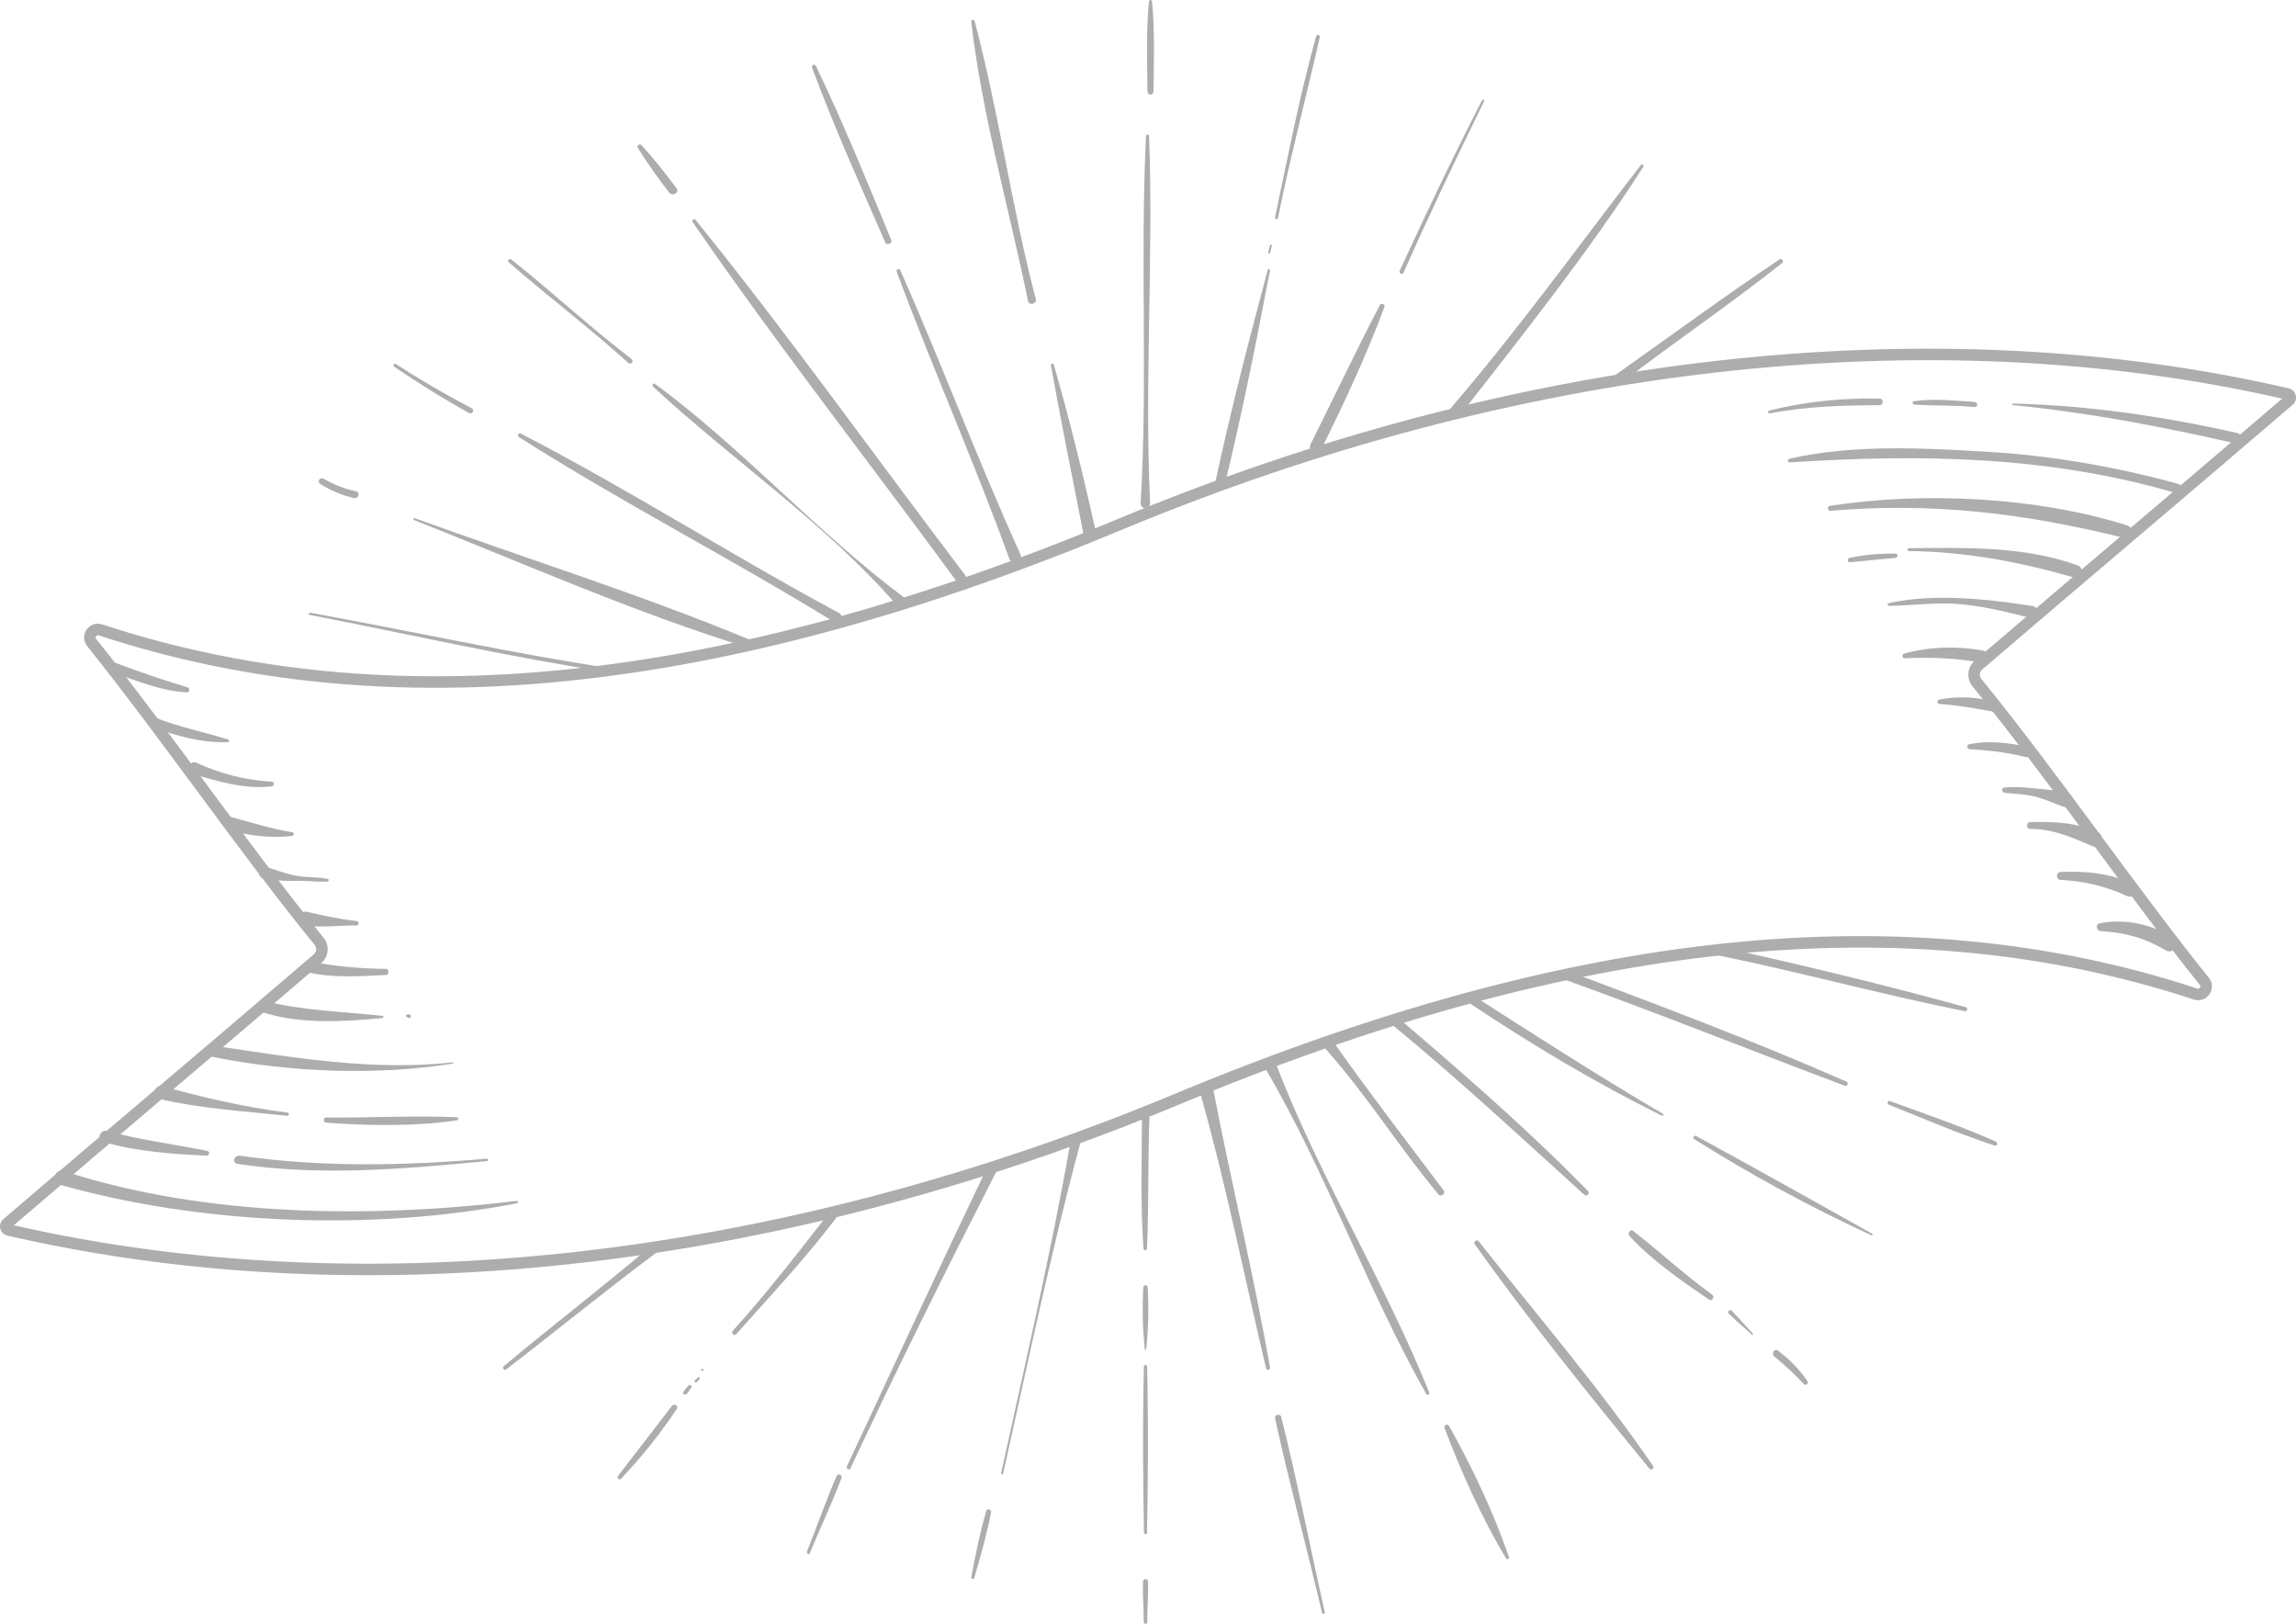 <svg width="461" height="326" viewBox="0 0 461 326" fill="none" xmlns="http://www.w3.org/2000/svg">
<g opacity="0.4">
<path fill-rule="evenodd" clip-rule="evenodd" d="M265.993 323.665C263.059 310.603 260.505 297.431 257.246 284.438C257.052 283.67 255.848 283.997 256.016 284.762C258.872 297.831 262.407 310.776 265.453 323.809C265.531 324.145 266.068 324.001 265.993 323.665" fill="#333333"/>
<path fill-rule="evenodd" clip-rule="evenodd" d="M254.993 274.498C251.743 255.883 247.23 237.51 243.654 218.949C243.332 217.289 240.584 217.987 241.054 219.655C246.195 237.87 249.852 256.31 254.209 274.712C254.331 275.22 255.081 274.997 254.993 274.498" fill="#333333"/>
<path fill-rule="evenodd" clip-rule="evenodd" d="M230.347 325.607C230.363 322.938 230.585 320.248 230.515 317.581C230.495 316.807 229.505 316.805 229.485 317.581C229.415 320.248 229.637 322.938 229.651 325.607C229.655 326.131 230.345 326.131 230.347 325.607" fill="#333333"/>
<path fill-rule="evenodd" clip-rule="evenodd" d="M230.313 307.638C230.503 296.566 230.599 285.439 230.319 274.37C230.307 273.877 229.691 273.877 229.679 274.37C229.401 285.442 229.497 296.564 229.687 307.638C229.695 308.119 230.305 308.122 230.313 307.638" fill="#333333"/>
<path fill-rule="evenodd" clip-rule="evenodd" d="M230.135 270.878C230.595 266.806 230.661 262.626 230.445 258.53C230.409 257.823 229.591 257.823 229.555 258.53C229.339 262.626 229.405 266.806 229.865 270.878C229.885 271.041 230.115 271.041 230.135 270.878" fill="#333333"/>
<path fill-rule="evenodd" clip-rule="evenodd" d="M230.299 250.593C230.701 241.693 230.445 232.773 230.807 223.872C230.853 222.714 229.291 222.705 229.289 223.872C229.271 232.775 228.949 241.707 229.589 250.593C229.627 251.131 230.273 251.14 230.299 250.593" fill="#333333"/>
<path fill-rule="evenodd" clip-rule="evenodd" d="M394.695 202.195C378.334 197.682 361.737 193.689 345.144 190.026C343.994 189.77 343.506 191.489 344.658 191.726C361.345 195.134 377.762 199.645 394.465 202.99C395.004 203.097 395.229 202.342 394.695 202.195" fill="#333333"/>
<path fill-rule="evenodd" clip-rule="evenodd" d="M195.607 316.773C196.882 312.456 198.115 308.073 198.988 303.65C199.116 302.996 198.19 302.721 198.002 303.371C196.756 307.705 195.85 312.175 195.007 316.605C194.931 317.003 195.491 317.17 195.607 316.773" fill="#333333"/>
<path fill-rule="evenodd" clip-rule="evenodd" d="M201.403 295.85C206.363 273.705 211.048 251.171 216.961 229.271C217.307 227.986 215.246 227.455 215.023 228.731C211.128 251.116 205.863 273.544 201.006 295.74C200.949 296.002 201.344 296.112 201.403 295.85" fill="#333333"/>
<path fill-rule="evenodd" clip-rule="evenodd" d="M162.58 311.82C164.693 306.77 167.016 301.844 168.965 296.718C169.191 296.123 168.251 295.694 167.995 296.277C165.822 301.264 164.039 306.412 162.029 311.473C161.87 311.873 162.41 312.227 162.58 311.82" fill="#333333"/>
<path fill-rule="evenodd" clip-rule="evenodd" d="M170.752 294.789C180.056 274.874 189.884 255.114 199.881 235.529C200.474 234.37 198.686 233.35 198.129 234.514C188.609 254.412 179.352 274.389 170.042 294.378C169.822 294.851 170.531 295.265 170.752 294.789" fill="#333333"/>
<path fill-rule="evenodd" clip-rule="evenodd" d="M124.688 296.865C128.825 292.5 132.569 287.841 135.897 282.829C136.317 282.193 135.341 281.675 134.902 282.246C131.302 286.921 127.717 291.611 124.098 296.272C123.779 296.684 124.309 297.267 124.688 296.865" fill="#333333"/>
<path fill-rule="evenodd" clip-rule="evenodd" d="M137.909 279.814C138.225 279.402 138.525 278.986 138.813 278.554C139.037 278.222 138.521 277.818 138.257 278.124C137.891 278.542 137.549 278.966 137.211 279.406C136.895 279.818 137.597 280.222 137.909 279.814" fill="#333333"/>
<path fill-rule="evenodd" clip-rule="evenodd" d="M139.909 277.468C140.103 277.246 140.295 277.026 140.489 276.804C140.667 276.602 140.397 276.33 140.195 276.508C139.975 276.704 139.755 276.898 139.535 277.094C139.279 277.32 139.685 277.724 139.909 277.468" fill="#333333"/>
<path fill-rule="evenodd" clip-rule="evenodd" d="M141 275.23C141.296 275.23 141.296 274.77 141 274.77C140.706 274.77 140.704 275.23 141 275.23" fill="#333333"/>
<path fill-rule="evenodd" clip-rule="evenodd" d="M147.816 267.844C155.029 259.722 162.358 251.988 168.832 243.234C169.501 242.33 168 241.501 167.331 242.364C160.833 250.734 154.241 259.296 147.13 267.163C146.711 267.625 147.402 268.311 147.816 267.844" fill="#333333"/>
<path fill-rule="evenodd" clip-rule="evenodd" d="M101.616 274.929C111.662 267.206 121.445 259.177 131.601 251.619C132.608 250.869 131.505 249.42 130.539 250.248C120.922 258.487 110.826 266.134 101.122 274.289C100.772 274.583 101.249 275.211 101.616 274.929" fill="#333333"/>
<path fill-rule="evenodd" clip-rule="evenodd" d="M302.98 312.593C299.897 303.638 295.552 294.46 290.933 286.234C290.664 285.754 289.827 286.075 290.032 286.624C293.352 295.493 297.551 304.743 302.39 312.847C302.574 313.156 303.108 312.959 302.98 312.593" fill="#333333"/>
<path fill-rule="evenodd" clip-rule="evenodd" d="M286.977 279.588C277.969 257.147 264.961 236.371 256.274 213.791C255.666 212.213 253.344 213.251 254.179 214.68C266.371 235.562 274.475 258.783 286.369 279.845C286.55 280.165 287.12 279.946 286.977 279.588" fill="#333333"/>
<path fill-rule="evenodd" clip-rule="evenodd" d="M289.888 239.01C282.505 229.216 275.029 219.494 267.953 209.485C267.091 208.263 265.288 209.601 266.3 210.737C274.485 219.922 280.955 230.378 288.842 239.801C289.317 240.367 290.338 239.606 289.888 239.01" fill="#333333"/>
<path fill-rule="evenodd" clip-rule="evenodd" d="M362.917 277.263C361.279 274.885 359.242 272.812 356.967 271.131C356.246 270.599 355.611 271.827 356.289 272.367C358.398 274.048 360.326 275.881 362.186 277.865C362.547 278.252 363.239 277.732 362.917 277.263" fill="#333333"/>
<path fill-rule="evenodd" clip-rule="evenodd" d="M351.958 267.747C350.551 266.202 349.155 264.645 347.724 263.129C347.341 262.722 346.73 263.375 347.132 263.754C348.652 265.179 350.209 266.563 351.756 267.96C351.893 268.085 352.086 267.889 351.958 267.747" fill="#333333"/>
<path fill-rule="evenodd" clip-rule="evenodd" d="M343.74 259.87C338.218 255.906 333.273 251.296 327.932 247.121C327.344 246.662 326.688 247.621 327.164 248.133C331.763 253.084 337.598 257.125 343.15 260.896C343.78 261.326 344.349 260.307 343.74 259.87" fill="#333333"/>
<path fill-rule="evenodd" clip-rule="evenodd" d="M322.003 243.007V242.993C321.995 242.993 321.995 243.007 322.003 243.007" fill="#333333"/>
<path fill-rule="evenodd" clip-rule="evenodd" d="M318.845 239.11C306.834 226.803 293.688 215.402 280.611 204.233C279.711 203.463 278.396 204.786 279.309 205.535C292.705 216.527 305.274 228.237 318.1 239.855C318.599 240.308 319.32 239.599 318.845 239.11" fill="#333333"/>
<path fill-rule="evenodd" clip-rule="evenodd" d="M333.892 223.597C321.136 216.117 308.679 208.133 296.24 200.138C295.32 199.549 294.486 201 295.387 201.601C307.68 209.794 320.432 217.418 333.674 223.975C333.921 224.097 334.137 223.741 333.892 223.597" fill="#333333"/>
<path fill-rule="evenodd" clip-rule="evenodd" d="M400.739 229.181C393.787 226.079 386.56 223.651 379.439 221.024C378.995 220.86 378.815 221.597 379.248 221.768C386.302 224.59 393.321 227.641 400.533 229.978C401.023 230.137 401.184 229.38 400.739 229.181" fill="#333333"/>
<path fill-rule="evenodd" clip-rule="evenodd" d="M370.775 217.151C352.583 209.156 333.74 202.053 315.126 195.063C314.01 194.645 313.512 196.426 314.63 196.831C333.366 203.576 351.794 210.975 370.425 217.974C370.901 218.153 371.247 217.358 370.775 217.151" fill="#333333"/>
<path fill-rule="evenodd" clip-rule="evenodd" d="M331.929 294.305C321.191 278.644 308.64 264.076 296.875 249.158C296.528 248.715 295.751 249.298 296.079 249.76C307.104 265.209 319.155 280.154 331.199 294.858C331.529 295.258 332.223 294.731 331.929 294.305" fill="#333333"/>
<path fill-rule="evenodd" clip-rule="evenodd" d="M375.907 247.671C364.149 241.071 352.398 234.516 340.56 228.052C340.133 227.82 339.77 228.429 340.178 228.686C351.69 235.94 363.343 242.228 375.721 247.98C375.934 248.078 376.117 247.788 375.907 247.671" fill="#333333"/>
<path fill-rule="evenodd" clip-rule="evenodd" d="M195.002 4.328C197.205 23.241 202.596 41.797 206.416 60.442C206.613 61.416 208.229 61.01 207.972 60.028C203.119 41.591 200.588 22.649 195.693 4.238C195.599 3.879 194.958 3.941 195.002 4.328" fill="#333333"/>
<path fill-rule="evenodd" clip-rule="evenodd" d="M211.006 73.373C213.049 84.634 215.307 95.867 217.517 107.097C217.826 108.674 220.319 108.015 219.966 106.431C217.471 95.296 214.759 84.18 211.588 73.215C211.48 72.837 210.936 73 211.006 73.373" fill="#333333"/>
<path fill-rule="evenodd" clip-rule="evenodd" d="M230.68 0.367C230.116 6.272 230.322 12.369 230.394 18.302C230.406 19.231 231.594 19.234 231.606 18.302C231.678 12.369 231.884 6.272 231.32 0.367C231.274 -0.121 230.726 -0.124 230.68 0.367" fill="#333333"/>
<path fill-rule="evenodd" clip-rule="evenodd" d="M230.094 27.36C228.908 51.834 230.462 76.446 229.026 100.91C228.942 102.357 230.988 102.369 230.92 100.91C229.772 76.429 231.62 51.848 230.72 27.36C230.702 26.879 230.118 26.881 230.094 27.36" fill="#333333"/>
<path fill-rule="evenodd" clip-rule="evenodd" d="M264.262 7.275C260.916 19.299 258.591 31.407 256.008 43.612C255.924 44.003 256.511 44.167 256.591 43.776C259.045 31.608 262.248 19.593 264.989 7.48C265.097 6.995 264.396 6.795 264.262 7.275" fill="#333333"/>
<path fill-rule="evenodd" clip-rule="evenodd" d="M254.99 49.231C254.872 49.709 254.752 50.187 254.634 50.665C254.574 50.909 254.95 51.013 255.01 50.769C255.128 50.291 255.248 49.813 255.366 49.335C255.426 49.091 255.05 48.987 254.99 49.231" fill="#333333"/>
<path fill-rule="evenodd" clip-rule="evenodd" d="M254.545 54.167C250.767 68.287 247.093 82.467 244.026 96.763C243.76 98.003 245.619 98.536 245.921 97.291C249.385 83.065 252.248 68.673 254.995 54.292C255.052 54.001 254.624 53.873 254.545 54.167" fill="#333333"/>
<path fill-rule="evenodd" clip-rule="evenodd" d="M297.577 20.118C291.772 31.397 286.349 42.808 281.044 54.333C280.811 54.841 281.568 55.283 281.793 54.775C286.925 43.189 292.404 31.726 297.974 20.35C298.103 20.085 297.713 19.851 297.577 20.118" fill="#333333"/>
<path fill-rule="evenodd" clip-rule="evenodd" d="M62.169 123.438C82.253 127.333 102.198 131.92 122.447 134.994C123.001 135.079 123.24 134.261 122.681 134.176C102.437 131.091 82.43 126.656 62.291 123.005C61.999 122.952 61.873 123.38 62.169 123.438" fill="#333333"/>
<path fill-rule="evenodd" clip-rule="evenodd" d="M277.068 61.237C272.232 70.455 267.793 79.881 263.137 89.189C262.453 90.559 264.515 91.77 265.194 90.393C269.842 80.981 274.322 71.471 277.971 61.62C278.166 61.092 277.325 60.745 277.068 61.237" fill="#333333"/>
<path fill-rule="evenodd" clip-rule="evenodd" d="M329.474 33.1C316.851 49.475 304.785 66.228 291.303 81.911C290.296 83.081 292.045 84.785 292.972 83.597C305.706 67.23 318.735 50.961 329.956 33.476C330.142 33.187 329.689 32.82 329.474 33.1" fill="#333333"/>
<path fill-rule="evenodd" clip-rule="evenodd" d="M357.302 52.069C346.166 59.53 335.407 67.452 324.473 75.183C323.3 76.012 324.538 77.632 325.694 76.739C336.286 68.587 347.38 61.093 357.857 52.778C358.259 52.458 357.73 51.782 357.302 52.069" fill="#333333"/>
<path fill-rule="evenodd" clip-rule="evenodd" d="M163.025 13.538C167.445 25.421 172.677 37.063 177.754 48.681C178.047 49.351 179.242 48.861 178.956 48.174C174.092 36.467 169.323 24.63 163.81 13.208C163.602 12.776 162.855 13.08 163.025 13.538" fill="#333333"/>
<path fill-rule="evenodd" clip-rule="evenodd" d="M180.023 54.496C187.213 73.857 195.612 92.716 202.638 112.14C203.236 113.797 205.601 112.828 204.856 111.193C196.307 92.411 189.122 73.047 180.732 54.193C180.552 53.791 179.866 54.078 180.023 54.496" fill="#333333"/>
<path fill-rule="evenodd" clip-rule="evenodd" d="M128.065 29.693C129.992 32.782 132.12 35.762 134.357 38.646C135.009 39.484 136.49 38.685 135.838 37.803C133.636 34.816 131.305 31.898 128.805 29.141C128.449 28.749 127.79 29.253 128.065 29.693" fill="#333333"/>
<path fill-rule="evenodd" clip-rule="evenodd" d="M139.058 44.562C155.927 69.066 174.353 92.551 191.942 116.539C192.754 117.646 194.621 116.549 193.792 115.456C175.732 91.713 158.39 67.311 139.635 44.114C139.373 43.792 138.82 44.218 139.058 44.562" fill="#333333"/>
<path fill-rule="evenodd" clip-rule="evenodd" d="M102.128 52.637C110.003 59.522 118.409 65.829 126.15 72.851C126.689 73.341 127.362 72.505 126.769 72.049C118.505 65.706 110.83 58.591 102.675 52.092C102.294 51.789 101.75 52.303 102.128 52.637" fill="#333333"/>
<path fill-rule="evenodd" clip-rule="evenodd" d="M131.099 77.599C147.087 92.406 165.887 105.14 180.193 121.649C181.166 122.772 182.836 120.93 181.506 119.937C163.945 106.81 149.234 90.114 131.513 77.059C131.199 76.827 130.816 77.336 131.099 77.599" fill="#333333"/>
<path fill-rule="evenodd" clip-rule="evenodd" d="M79.146 73.619C84.032 76.947 89.039 80.058 94.184 82.929C94.798 83.271 95.346 82.282 94.729 81.96C89.503 79.24 84.415 76.28 79.463 73.052C79.118 72.828 78.808 73.389 79.146 73.619" fill="#333333"/>
<path fill-rule="evenodd" clip-rule="evenodd" d="M104.192 87.74C124.816 100.862 146.63 112.051 167.458 124.845C168.588 125.541 169.661 123.705 168.497 123.079C146.957 111.506 126.319 98.286 104.596 87.052C104.137 86.813 103.756 87.463 104.192 87.74" fill="#333333"/>
<path fill-rule="evenodd" clip-rule="evenodd" d="M64.288 97.126C66.331 98.467 68.587 99.401 71.03 99.974C72.002 100.204 72.42 98.824 71.443 98.617C69.116 98.119 66.963 97.269 64.953 96.101C64.231 95.68 63.619 96.685 64.288 97.126" fill="#333333"/>
<path fill-rule="evenodd" clip-rule="evenodd" d="M83.135 104.404C105.244 113.15 127.313 122.93 150.03 129.957C151.044 130.271 151.385 128.773 150.458 128.389C128.478 119.28 105.598 112.119 83.243 104.013C82.996 103.925 82.9 104.312 83.135 104.404" fill="#333333"/>
<path fill-rule="evenodd" clip-rule="evenodd" d="M396.008 137.723C403.928 147.453 412.011 158.378 419.831 168.944C426.999 178.631 434.414 188.649 441.694 197.738C441.881 197.973 441.785 198.186 441.713 198.291C441.627 198.416 441.471 198.547 441.208 198.463C383.114 179.306 315.958 186.218 235.905 219.583C156.334 252.75 73.579 262.112 2.784 245.975C13.277 236.962 23.468 228.304 33.66 219.645C43.851 210.987 54.042 202.328 64.535 193.316C66.016 192.045 66.222 189.786 64.993 188.276C57.07 178.545 48.982 167.616 41.16 157.045C33.995 147.362 26.583 137.349 19.307 128.262C19.117 128.028 19.213 127.815 19.288 127.707C19.372 127.583 19.522 127.446 19.791 127.537C77.891 146.695 145.046 139.783 225.093 106.415C304.676 73.246 387.424 63.886 458.217 80.023C447.705 89.053 437.495 97.728 427.284 106.403C417.109 115.045 406.937 123.689 396.463 132.683C394.983 133.953 394.779 136.215 396.008 137.723ZM428.781 108.162C439.193 99.317 449.605 90.472 460.338 81.249C460.886 80.779 461.116 80.05 460.944 79.346C460.771 78.65 460.232 78.116 459.537 77.958C388.1 61.455 304.523 70.805 224.205 104.285C144.686 137.428 78.062 144.318 20.517 125.345C19.345 124.96 18.092 125.379 17.388 126.388C16.681 127.406 16.724 128.739 17.5 129.705C24.75 138.756 32.148 148.753 39.301 158.421C47.138 169.008 55.242 179.962 63.201 189.733C63.637 190.272 63.558 191.109 63.029 191.564C52.538 200.574 42.349 209.23 32.16 217.886C21.767 226.715 11.375 235.546 0.661 244.752C0.115 245.224 -0.118 245.951 0.057 246.657C0.23 247.351 0.769 247.882 1.461 248.043C24.51 253.368 48.817 256 73.876 256C126.486 256 182.39 244.393 236.794 221.715C316.312 188.57 382.942 181.683 440.482 200.656C441.653 201.043 442.909 200.617 443.611 199.61C444.32 198.593 444.274 197.26 443.501 196.293C436.246 187.24 428.846 177.241 421.69 167.57C413.856 156.983 405.754 146.036 397.802 136.265C397.364 135.727 397.441 134.891 397.97 134.437C408.442 125.443 418.612 116.801 428.781 108.162V108.162Z" fill="#333333"/>
<path fill-rule="evenodd" clip-rule="evenodd" d="M91.631 224.282C82.996 223.916 74.248 224.426 65.594 224.334C64.789 224.324 64.815 225.32 65.594 225.38C73.92 226.02 83.485 226.142 91.73 224.908C92.165 224.842 92.032 224.3 91.631 224.282" fill="#333333"/>
<path fill-rule="evenodd" clip-rule="evenodd" d="M90.87 213.275C74.748 215.012 59.366 212.371 43.515 210.016C42.015 209.793 41.33 211.918 42.872 212.22C58.283 215.253 75.391 215.98 90.906 213.524C91.051 213.501 91.02 213.26 90.87 213.275" fill="#333333"/>
<path fill-rule="evenodd" clip-rule="evenodd" d="M57.691 223.346C49.226 222.286 40.847 220.352 32.638 218.053C30.999 217.596 30.289 220.225 31.938 220.611C40.362 222.572 49.119 223.065 57.691 223.998C58.108 224.043 58.098 223.396 57.691 223.346" fill="#333333"/>
<path fill-rule="evenodd" clip-rule="evenodd" d="M41.616 231.042C34.897 229.682 28.188 228.873 21.579 227.057C19.992 226.62 19.324 228.836 20.895 229.286C27.439 231.16 34.645 231.679 41.472 231.999C42.077 232.026 42.211 231.162 41.616 231.042" fill="#333333"/>
<path fill-rule="evenodd" clip-rule="evenodd" d="M103.768 241.082C74.42 244.607 41.142 244.327 12.742 235.074C11.014 234.51 10.237 237.327 11.992 237.825C40.495 245.894 74.873 247.186 103.83 241.554C104.091 241.503 104.036 241.05 103.768 241.082" fill="#333333"/>
<path fill-rule="evenodd" clip-rule="evenodd" d="M82.146 203.634C82.018 203.644 81.89 203.652 81.76 203.662C81.526 203.678 81.404 204.002 81.634 204.128C81.744 204.188 81.854 204.248 81.962 204.31C82.522 204.616 82.716 203.594 82.146 203.634" fill="#333333"/>
<path fill-rule="evenodd" clip-rule="evenodd" d="M76.793 203.937C68.864 203.076 61.215 202.916 53.402 201.037C51.976 200.696 51.409 202.785 52.799 203.233C60.255 205.641 69.091 205.126 76.793 204.371C77.07 204.342 77.068 203.966 76.793 203.937" fill="#333333"/>
<path fill-rule="evenodd" clip-rule="evenodd" d="M77.492 194.507C72.309 194.442 67.329 194.001 62.212 193.018C61.006 192.785 60.467 194.895 61.699 195.179C66.895 196.376 72.237 195.983 77.492 195.729C78.166 195.696 78.173 194.518 77.492 194.507" fill="#333333"/>
<path fill-rule="evenodd" clip-rule="evenodd" d="M71.619 184.903C68.187 184.527 64.948 183.814 61.583 183.034C59.967 182.659 59.332 185.488 60.911 185.743C64.414 186.308 68.084 185.761 71.619 185.782C72.137 185.784 72.117 184.956 71.619 184.903" fill="#333333"/>
<path fill-rule="evenodd" clip-rule="evenodd" d="M65.811 176.457C63.751 175.988 61.79 176.202 59.733 175.851C57.576 175.486 55.529 174.649 53.432 174.048C51.997 173.639 51.38 175.98 52.82 176.287C54.976 176.744 57.154 176.898 59.354 176.837C61.506 176.776 63.583 177.078 65.741 176.98C66.026 176.966 66.113 176.528 65.811 176.457" fill="#333333"/>
<path fill-rule="evenodd" clip-rule="evenodd" d="M58.741 167.091C54.608 166.401 50.565 165.154 46.533 164.051C44.968 163.624 44.36 165.996 45.869 166.522C49.642 167.84 54.692 168.293 58.645 167.815C59.007 167.772 59.176 167.165 58.741 167.091" fill="#333333"/>
<path fill-rule="evenodd" clip-rule="evenodd" d="M45.812 148.451C40.904 146.946 35.966 145.941 31.15 144.066C30.012 143.623 29.499 145.543 30.647 145.966C35.557 147.776 40.488 149.156 45.742 148.986C46.038 148.976 46.103 148.538 45.812 148.451" fill="#333333"/>
<path fill-rule="evenodd" clip-rule="evenodd" d="M37.653 137.985C32.742 136.519 27.993 134.873 23.187 133.063C22.014 132.624 21.48 134.609 22.67 135.018C27.532 136.693 32.353 138.721 37.52 138.999C38.085 139.029 38.179 138.143 37.653 137.985" fill="#333333"/>
<path fill-rule="evenodd" clip-rule="evenodd" d="M54.592 156.929C49.047 156.575 44.524 155.398 39.35 153.086C38.072 152.515 37.371 154.964 38.766 155.383C43.899 156.921 49.222 158.501 54.592 157.849C55.125 157.782 55.147 156.965 54.592 156.929" fill="#333333"/>
<path fill-rule="evenodd" clip-rule="evenodd" d="M97.725 232.606C81.211 234.031 64.678 234.38 48.256 232.014C46.999 231.833 46.453 233.47 47.724 233.66C64.458 236.162 80.982 234.681 97.725 233.099C98.088 233.064 98.095 232.575 97.725 232.606" fill="#333333"/>
<path fill-rule="evenodd" clip-rule="evenodd" d="M359.367 92.827C385.698 91.123 411.206 91.489 436.822 98.958C438 99.3 438.511 97.448 437.328 97.124C424.809 93.715 411.981 91.448 399.013 90.69C386.007 89.926 372.037 89.177 359.266 92.092C358.859 92.186 358.94 92.856 359.367 92.827" fill="#333333"/>
<path fill-rule="evenodd" clip-rule="evenodd" d="M367.512 102.544C388.029 100.786 406.482 103.042 426.361 107.952C428.028 108.364 428.69 105.982 427.068 105.468C408.899 99.725 386.149 98.661 367.373 101.55C366.796 101.638 366.925 102.595 367.512 102.544" fill="#333333"/>
<path fill-rule="evenodd" clip-rule="evenodd" d="M371.499 112.868C374.502 112.582 377.495 112.262 380.502 112.008C381.152 111.954 381.18 111.14 380.502 111.132C377.426 111.094 374.344 111.354 371.363 112.006C370.816 112.126 370.908 112.924 371.499 112.868" fill="#333333"/>
<path fill-rule="evenodd" clip-rule="evenodd" d="M383.277 110.63C394.605 110.72 405.607 112.82 416.481 115.944C418.032 116.39 418.633 114.019 417.14 113.485C406.126 109.559 394.762 109.985 383.277 110.04C382.909 110.042 382.906 110.628 383.277 110.63" fill="#333333"/>
<path fill-rule="evenodd" clip-rule="evenodd" d="M379.295 121.63C383.65 121.566 388.059 120.958 392.398 121.206C397.512 121.498 402.445 122.747 407.364 123.955C409.02 124.361 409.698 121.911 408.061 121.656C398.98 120.235 388.243 119.056 379.215 121.089C378.884 121.164 378.954 121.636 379.295 121.63" fill="#333333"/>
<path fill-rule="evenodd" clip-rule="evenodd" d="M382.412 132.152C387.656 131.905 392.441 132.101 397.637 132.984C398.994 133.212 399.599 130.885 398.213 130.622C393.093 129.651 387.346 129.793 382.3 131.216C381.843 131.344 381.931 132.176 382.412 132.152" fill="#333333"/>
<path fill-rule="evenodd" clip-rule="evenodd" d="M389.429 141.32C393.317 141.592 396.958 142.26 400.777 142.979C402.008 143.212 402.526 141.453 401.299 141.075C397.636 139.951 393.056 139.643 389.311 140.465C388.81 140.575 388.961 141.287 389.429 141.32" fill="#333333"/>
<path fill-rule="evenodd" clip-rule="evenodd" d="M395.512 150.406C399.348 150.611 402.943 151.045 406.67 151.964C408.004 152.292 408.575 150.292 407.238 149.977C403.508 149.096 399.15 148.594 395.375 149.42C394.778 149.548 394.947 150.378 395.512 150.406" fill="#333333"/>
<path fill-rule="evenodd" clip-rule="evenodd" d="M402.573 159.176C404.668 159.344 406.762 159.444 408.802 159.968C410.661 160.447 412.365 161.251 414.154 161.902C415.938 162.554 416.834 159.758 414.958 159.198C412.94 158.596 410.748 158.493 408.647 158.289C406.564 158.088 404.507 157.853 402.418 158.119C401.73 158.209 401.969 159.129 402.573 159.176" fill="#333333"/>
<path fill-rule="evenodd" clip-rule="evenodd" d="M407.61 166.405C412.327 166.398 415.948 168.091 420.229 169.907C421.698 170.53 422.758 167.855 421.31 167.14C417.174 165.104 412.094 164.88 407.61 165.043C406.8 165.073 406.793 166.408 407.61 166.405" fill="#333333"/>
<path fill-rule="evenodd" clip-rule="evenodd" d="M413.755 176.643C418.394 176.875 422.813 177.905 427.042 179.866C428.523 180.555 429.834 178.4 428.343 177.597C423.983 175.244 418.603 174.849 413.755 175.043C412.747 175.084 412.749 176.593 413.755 176.643" fill="#333333"/>
<path fill-rule="evenodd" clip-rule="evenodd" d="M421.742 186.915C426.675 187.21 430.559 188.25 434.889 190.793C436.483 191.73 437.879 189.237 436.32 188.241C432.076 185.526 426.451 184.334 421.542 185.372C420.672 185.556 420.931 186.866 421.742 186.915" fill="#333333"/>
<path fill-rule="evenodd" clip-rule="evenodd" d="M355.327 82.995C362.71 81.558 369.966 81.385 377.431 81.335C378.19 81.332 378.19 80.035 377.431 80.019C369.985 79.869 362.458 80.602 355.188 82.43C354.857 82.514 355 83.058 355.327 82.995" fill="#333333"/>
<path fill-rule="evenodd" clip-rule="evenodd" d="M404.159 81.322C419.091 82.789 434.039 85.625 448.638 88.968C450.006 89.281 450.588 87.234 449.22 86.928C434.207 83.562 419.561 81.419 404.159 81C403.943 80.995 403.95 81.302 404.159 81.322" fill="#333333"/>
<path fill-rule="evenodd" clip-rule="evenodd" d="M384.422 81.217C388.412 81.513 392.4 81.301 396.386 81.725C397.189 81.811 397.221 80.731 396.386 80.681C392.393 80.441 388.284 79.975 384.309 80.533C383.801 80.605 383.976 81.185 384.422 81.217" fill="#333333"/>
</g>
</svg>
